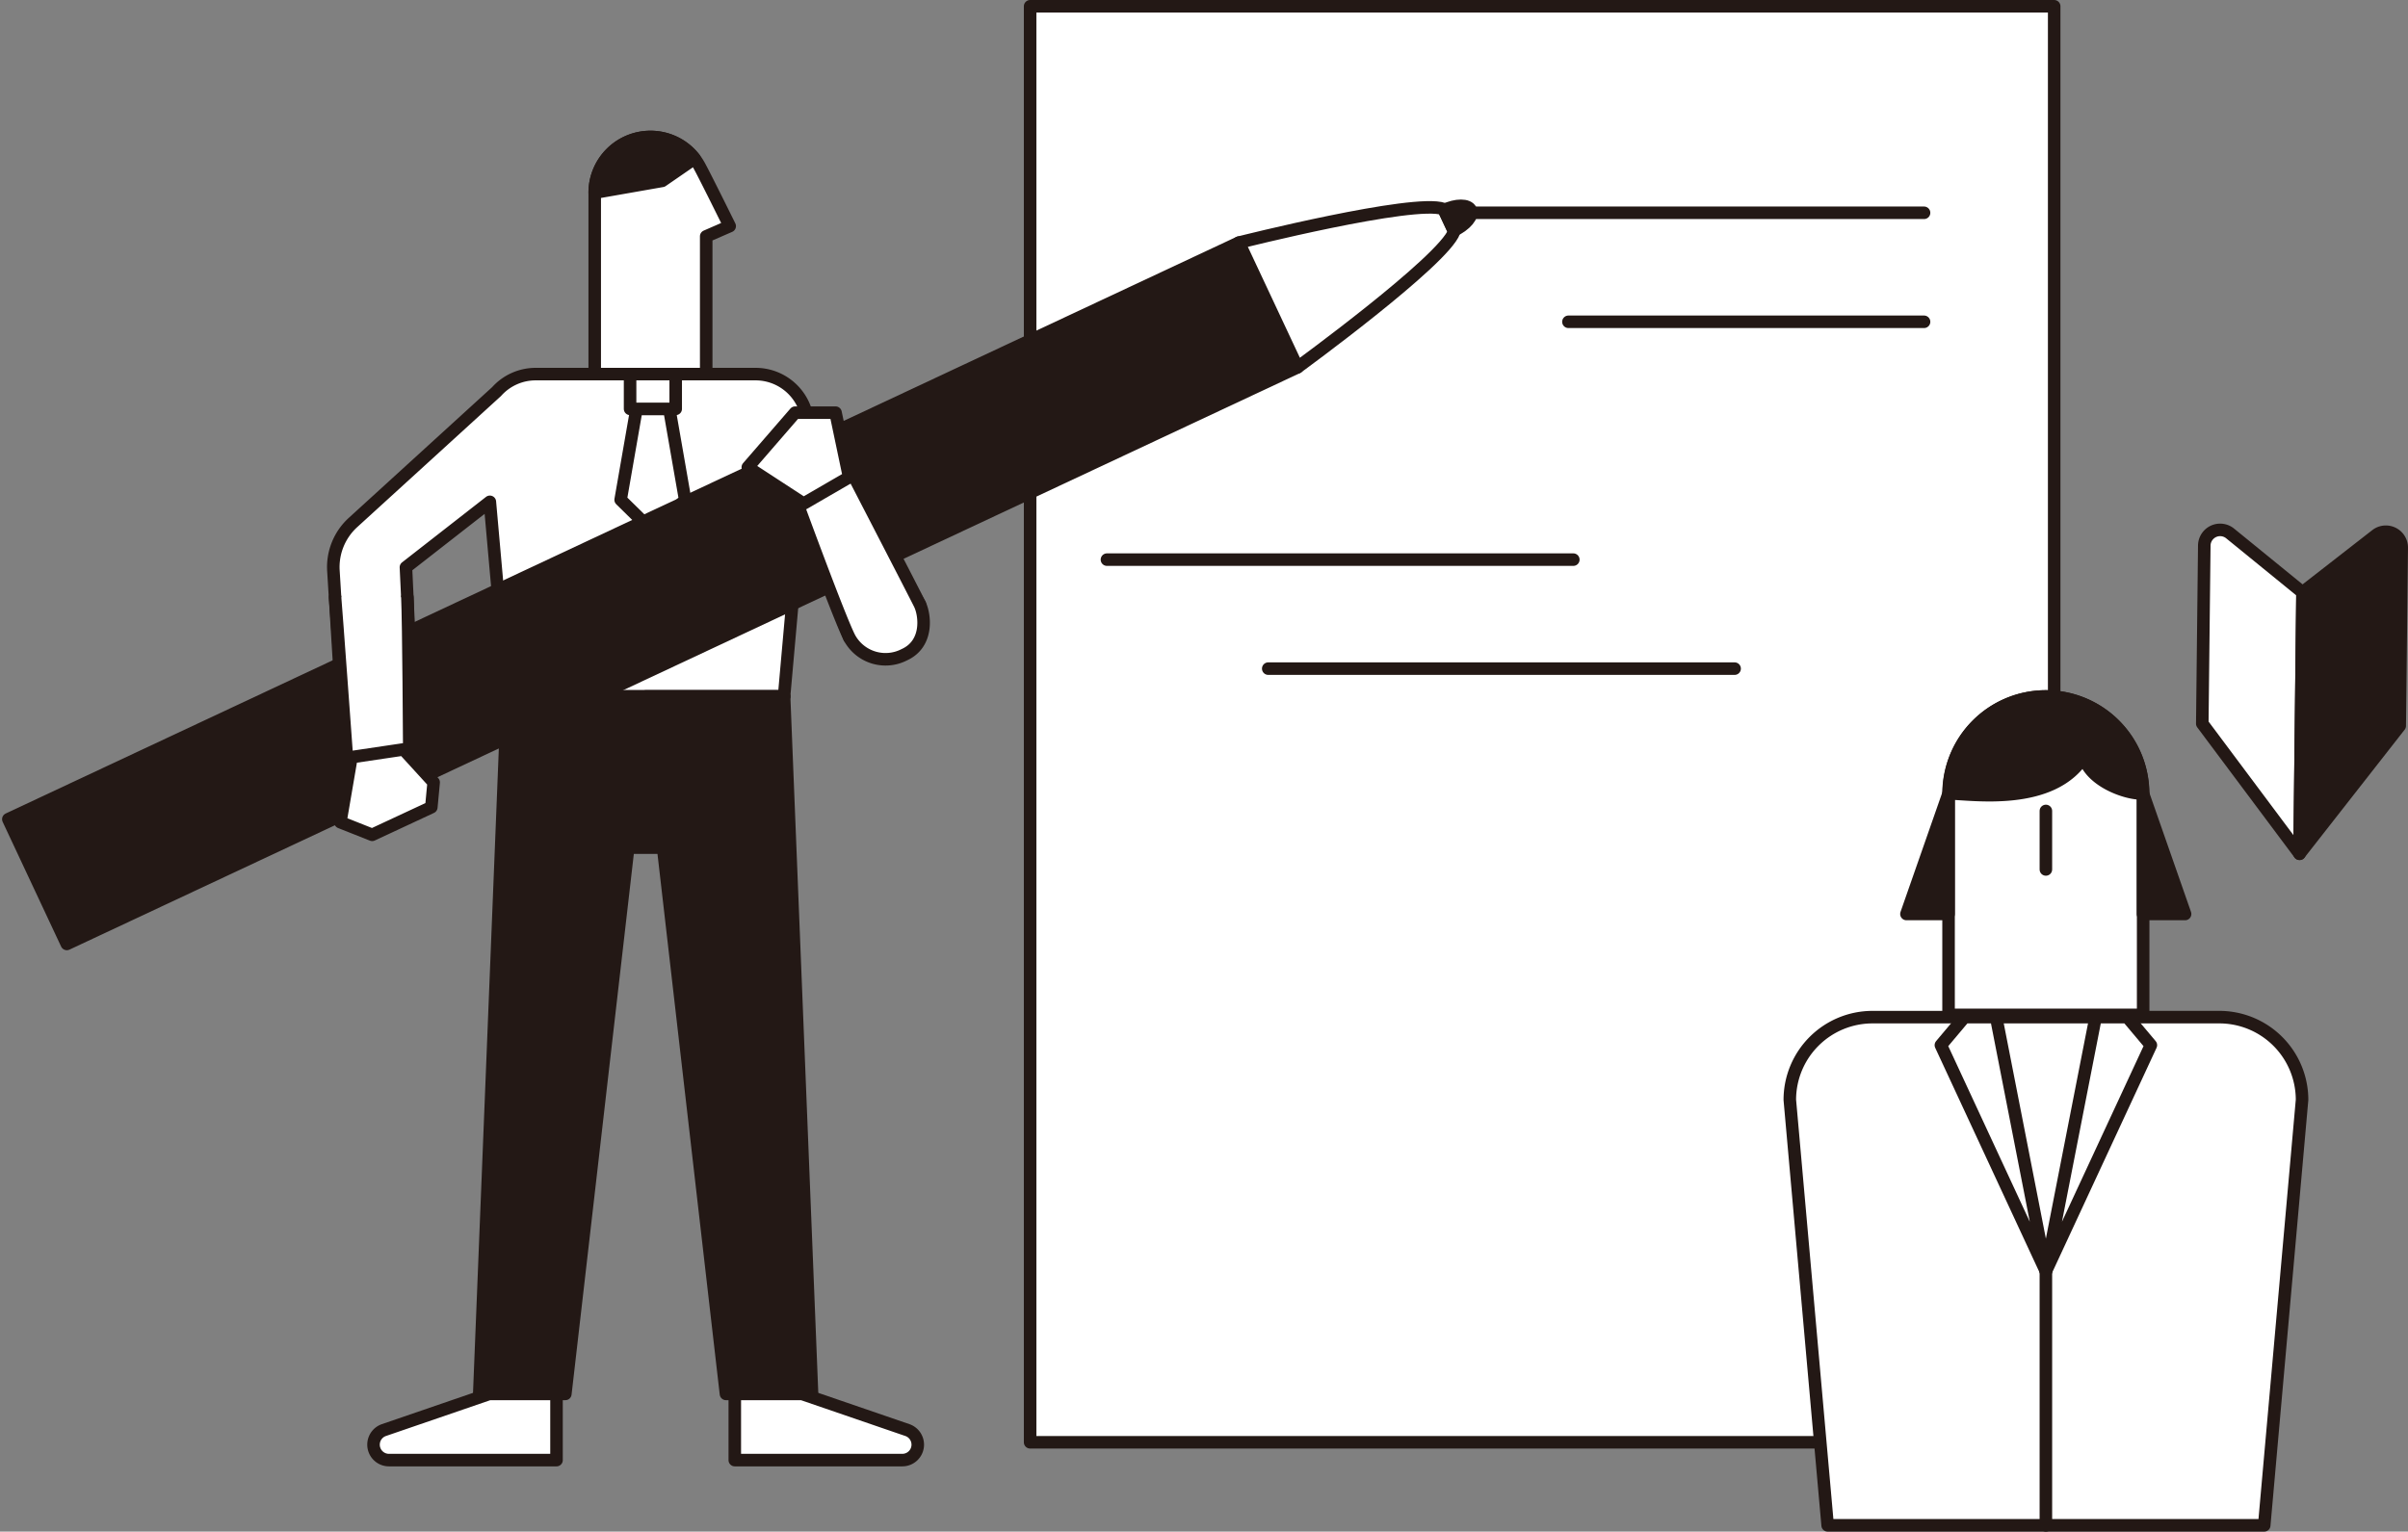 <svg xmlns="http://www.w3.org/2000/svg" width="192.079" height="122.21" viewBox="0 0 192.079 122.21">
  <rect x="0" y="0" width="192.079" height="122.21" fill="#808080" stroke="none"/>
  <g id="illust1g" transform="translate(-2408.847 -207.121)" style="mix-blend-mode: multiply;isolation: isolate">
    <g id="グループ_430" data-name="グループ 430">
      <rect id="長方形_1092" data-name="長方形 1092" width="81.686" height="114.581" transform="translate(2491.017 207.621)" fill="#fff" stroke="#231815" stroke-linecap="round" stroke-linejoin="round" stroke-width="1"/>
      <line id="線_16" data-name="線 16" x2="37.201" transform="translate(2497.145 251.774)" fill="#fff" stroke="#231815" stroke-linecap="round" stroke-linejoin="round" stroke-width="1"/>
      <line id="線_17" data-name="線 17" x2="37.201" transform="translate(2510.011 260.471)" fill="#fff" stroke="#231815" stroke-linecap="round" stroke-linejoin="round" stroke-width="1"/>
      <line id="線_18" data-name="線 18" x2="37.201" transform="translate(2525.122 224.1)" fill="#fff" stroke="#231815" stroke-linecap="round" stroke-linejoin="round" stroke-width="1"/>
      <line id="線_19" data-name="線 19" x2="28.367" transform="translate(2533.956 232.797)" fill="#fff" stroke="#231815" stroke-linecap="round" stroke-linejoin="round" stroke-width="1"/>
    </g>
    <g id="グループ_432" data-name="グループ 432">
      <path id="パス_96546" data-name="パス 96546" d="M2460.732,218.049h0a4.447,4.447,0,0,0-4.446,4.447v14.475h8.893V225.98l1.872-.817s-2.089-4.237-2.468-4.892A4.445,4.445,0,0,0,2460.732,218.049Z" fill="#fff" stroke="#231815" stroke-linecap="round" stroke-linejoin="round" stroke-width="1"/>
      <path id="パス_96547" data-name="パス 96547" d="M2464.249,219.775a4.438,4.438,0,0,0-3.517-1.726h0a4.447,4.447,0,0,0-4.446,4.447h0l5.383-.944Z" fill="#231815" stroke="#231815" stroke-linecap="round" stroke-linejoin="round" stroke-width="1"/>
      <path id="合体_5" data-name="合体 5" d="M2435.443,252.668a4.814,4.814,0,0,1,1.561-3.856l11.454-10.447a4.181,4.181,0,0,1,3.121-1.394h17.538a4.19,4.19,0,0,1,4.037,3.068l9.067,15.3L2476.6,258l-3.9-10.049-1.311,14.74h-22.087l-1.381-15.528-6.694,5.224.771,16.4-5.53.572Z" fill="#fff" stroke="#231815" stroke-linecap="round" stroke-linejoin="round" stroke-width="1"/>
      <path id="パス_96551" data-name="パス 96551" d="M2463.5,247l-1.264-7.256h-2.618L2458.354,247l2.573,2.527Z" fill="#fff" stroke="#231815" stroke-linecap="round" stroke-linejoin="round" stroke-width="1"/>
      <rect id="長方形_1093" data-name="長方形 1093" width="3.639" height="2.775" transform="translate(2459.107 236.971)" fill="#fff" stroke="#231815" stroke-linecap="round" stroke-linejoin="round" stroke-width="1"/>
      <path id="合体_6" data-name="合体 6" d="M2447.075,318.342l2.23-55.651h22.087l-5.45,12.065h-6.982l-5.017,43.586Z" fill="#231815" stroke="#231815" stroke-linecap="round" stroke-linejoin="round" stroke-width="1"/>
      <path id="パス_96554" data-name="パス 96554" d="M2439.874,323.623h13.364v-5.281h-5.364l-8.4,2.884a1.232,1.232,0,0,0-.832,1.165h0A1.232,1.232,0,0,0,2439.874,323.623Z" fill="#fff" stroke="#231815" stroke-linecap="round" stroke-linejoin="round" stroke-width="1"/>
      <path id="パス_96555" data-name="パス 96555" d="M2466.755,318.342h6.867l-2.23-55.651h-11.043Z" fill="#231815" stroke="#231815" stroke-linecap="round" stroke-linejoin="round" stroke-width="1"/>
      <path id="パス_96556" data-name="パス 96556" d="M2480.823,323.623h-13.364v-5.281h5.364l8.4,2.884a1.232,1.232,0,0,1,.831,1.165h0A1.232,1.232,0,0,1,2480.823,323.623Z" fill="#fff" stroke="#231815" stroke-linecap="round" stroke-linejoin="round" stroke-width="1"/>
      <g id="グループ_431" data-name="グループ 431">
        <rect id="長方形_1094" data-name="長方形 1094" width="108.412" height="10.993" transform="translate(2409.512 272.485) rotate(-25.111)" fill="#231815" stroke="#231815" stroke-linecap="round" stroke-linejoin="round" stroke-width="1"/>
        <path id="パス_96557" data-name="パス 96557" d="M2512.342,236.43s11.657-8.493,12.5-10.831l-.844-1.8c-2.338-.846-16.324,2.679-16.324,2.679Z" fill="#fff" stroke="#231815" stroke-linecap="round" stroke-linejoin="round" stroke-width="1"/>
        <path id="パス_96558" data-name="パス 96558" d="M2524.807,225.519c.962-.451,1.569-1.183,1.357-1.636s-1.164-.455-2.126,0Z" fill="#231815" stroke="#231815" stroke-linecap="round" stroke-linejoin="round" stroke-width="1"/>
      </g>
      <path id="パス_96559" data-name="パス 96559" d="M2482.222,255.34c-.31-.64-5.462-10.6-5.462-10.6l-4.3,2.582s3.342,9.129,4.145,10.683a3.268,3.268,0,0,0,4.38,1.355C2482.919,258.479,2482.631,256.184,2482.222,255.34Z" fill="#fff" stroke="#231815" stroke-linecap="round" stroke-linejoin="round" stroke-width="1"/>
      <path id="パス_96560" data-name="パス 96560" d="M2476.578,245.2l-1.082-5.153h-3.222l-3.777,4.359,4.447,2.9Z" fill="#fff" stroke="#231815" stroke-linecap="round" stroke-linejoin="round" stroke-width="1"/>
      <path id="パス_96561" data-name="パス 96561" d="M2435.572,254.774c.07.707.971,13.127.971,13.127l4.952-.82s-.057-10.418-.152-12.307" fill="#fff" stroke="#231815" stroke-linecap="round" stroke-linejoin="round" stroke-width="1"/>
      <path id="パス_96562" data-name="パス 96562" d="M2436.885,267.534l-.888,5.19,2.537,1.007,4.718-2.2.186-1.985-2.4-2.629Z" fill="#fff" stroke="#231815" stroke-linecap="round" stroke-linejoin="round" stroke-width="1"/>
    </g>
    <g id="グループ_434" data-name="グループ 434">
      <g id="グループ_433" data-name="グループ 433">
        <path id="パス_96563" data-name="パス 96563" d="M2572.041,262.691h0a7.763,7.763,0,0,0-7.763,7.763V288.1H2579.8V270.454A7.764,7.764,0,0,0,2572.041,262.691Z" fill="#fff" stroke="#231815" stroke-linecap="round" stroke-linejoin="round" stroke-width="1"/>
        <path id="パス_96564" data-name="パス 96564" d="M2579.785,270.435a7.744,7.744,0,0,0-7.744-7.744h0a7.744,7.744,0,0,0-7.744,7.744h0c1.759,0,8.257,1.1,10.782-2.963.406,1.877,3.25,3,4.706,2.963Z" fill="#231815" stroke="#231815" stroke-linecap="round" stroke-linejoin="round" stroke-width="1"/>
        <path id="パス_96565" data-name="パス 96565" d="M2579.785,270.435v9.614h3.36Z" fill="#231815" stroke="#231815" stroke-linecap="round" stroke-linejoin="round" stroke-width="1"/>
        <path id="パス_96566" data-name="パス 96566" d="M2564.278,270.435v9.614h-3.36Z" fill="#231815" stroke="#231815" stroke-linecap="round" stroke-linejoin="round" stroke-width="1"/>
        <line id="線_20" data-name="線 20" y1="4.668" transform="translate(2572.041 271.827)" fill="#fff" stroke="#231815" stroke-linecap="round" stroke-linejoin="round" stroke-width="1"/>
        <path id="合体_7" data-name="合体 7" d="M2585.867,288.279h-27.652a6.6,6.6,0,0,0-6.6,6.6l3.018,33.949h34.824l3.018-33.949A6.6,6.6,0,0,0,2585.867,288.279Z" fill="#fff" stroke="#231815" stroke-linecap="round" stroke-linejoin="round" stroke-width="1"/>
      </g>
      <path id="パス_96568" data-name="パス 96568" d="M2568.073,288.279h-2.526l-1.881,2.235,8.375,18.041Z" fill="#fff" stroke="#231815" stroke-linecap="round" stroke-linejoin="round" stroke-width="1"/>
      <path id="パス_96569" data-name="パス 96569" d="M2576.009,288.279h2.526l1.881,2.235-8.375,18.041Z" fill="#fff" stroke="#231815" stroke-linecap="round" stroke-linejoin="round" stroke-width="1"/>
      <line id="線_21" data-name="線 21" y1="20.276" transform="translate(2572.041 308.555)" fill="#fff" stroke="#231815" stroke-linecap="round" stroke-linejoin="round" stroke-width="1"/>
    </g>
    <g id="グループ_435" data-name="グループ 435">
      <path id="パス_96570" data-name="パス 96570" d="M2592.51,254.386l-5.771-4.7a1.264,1.264,0,0,0-2.063.966l-.159,14.207,7.759,10.386Z" fill="#fff" stroke="#231815" stroke-linecap="round" stroke-linejoin="round" stroke-width="1"/>
      <path id="パス_96571" data-name="パス 96571" d="M2592.51,254.386l5.874-4.572a1.265,1.265,0,0,1,2.041,1.012l-.159,14.208-7.99,10.209Z" fill="#231815" stroke="#231815" stroke-linecap="round" stroke-linejoin="round" stroke-width="1"/>
    </g>
  </g>
</svg>
